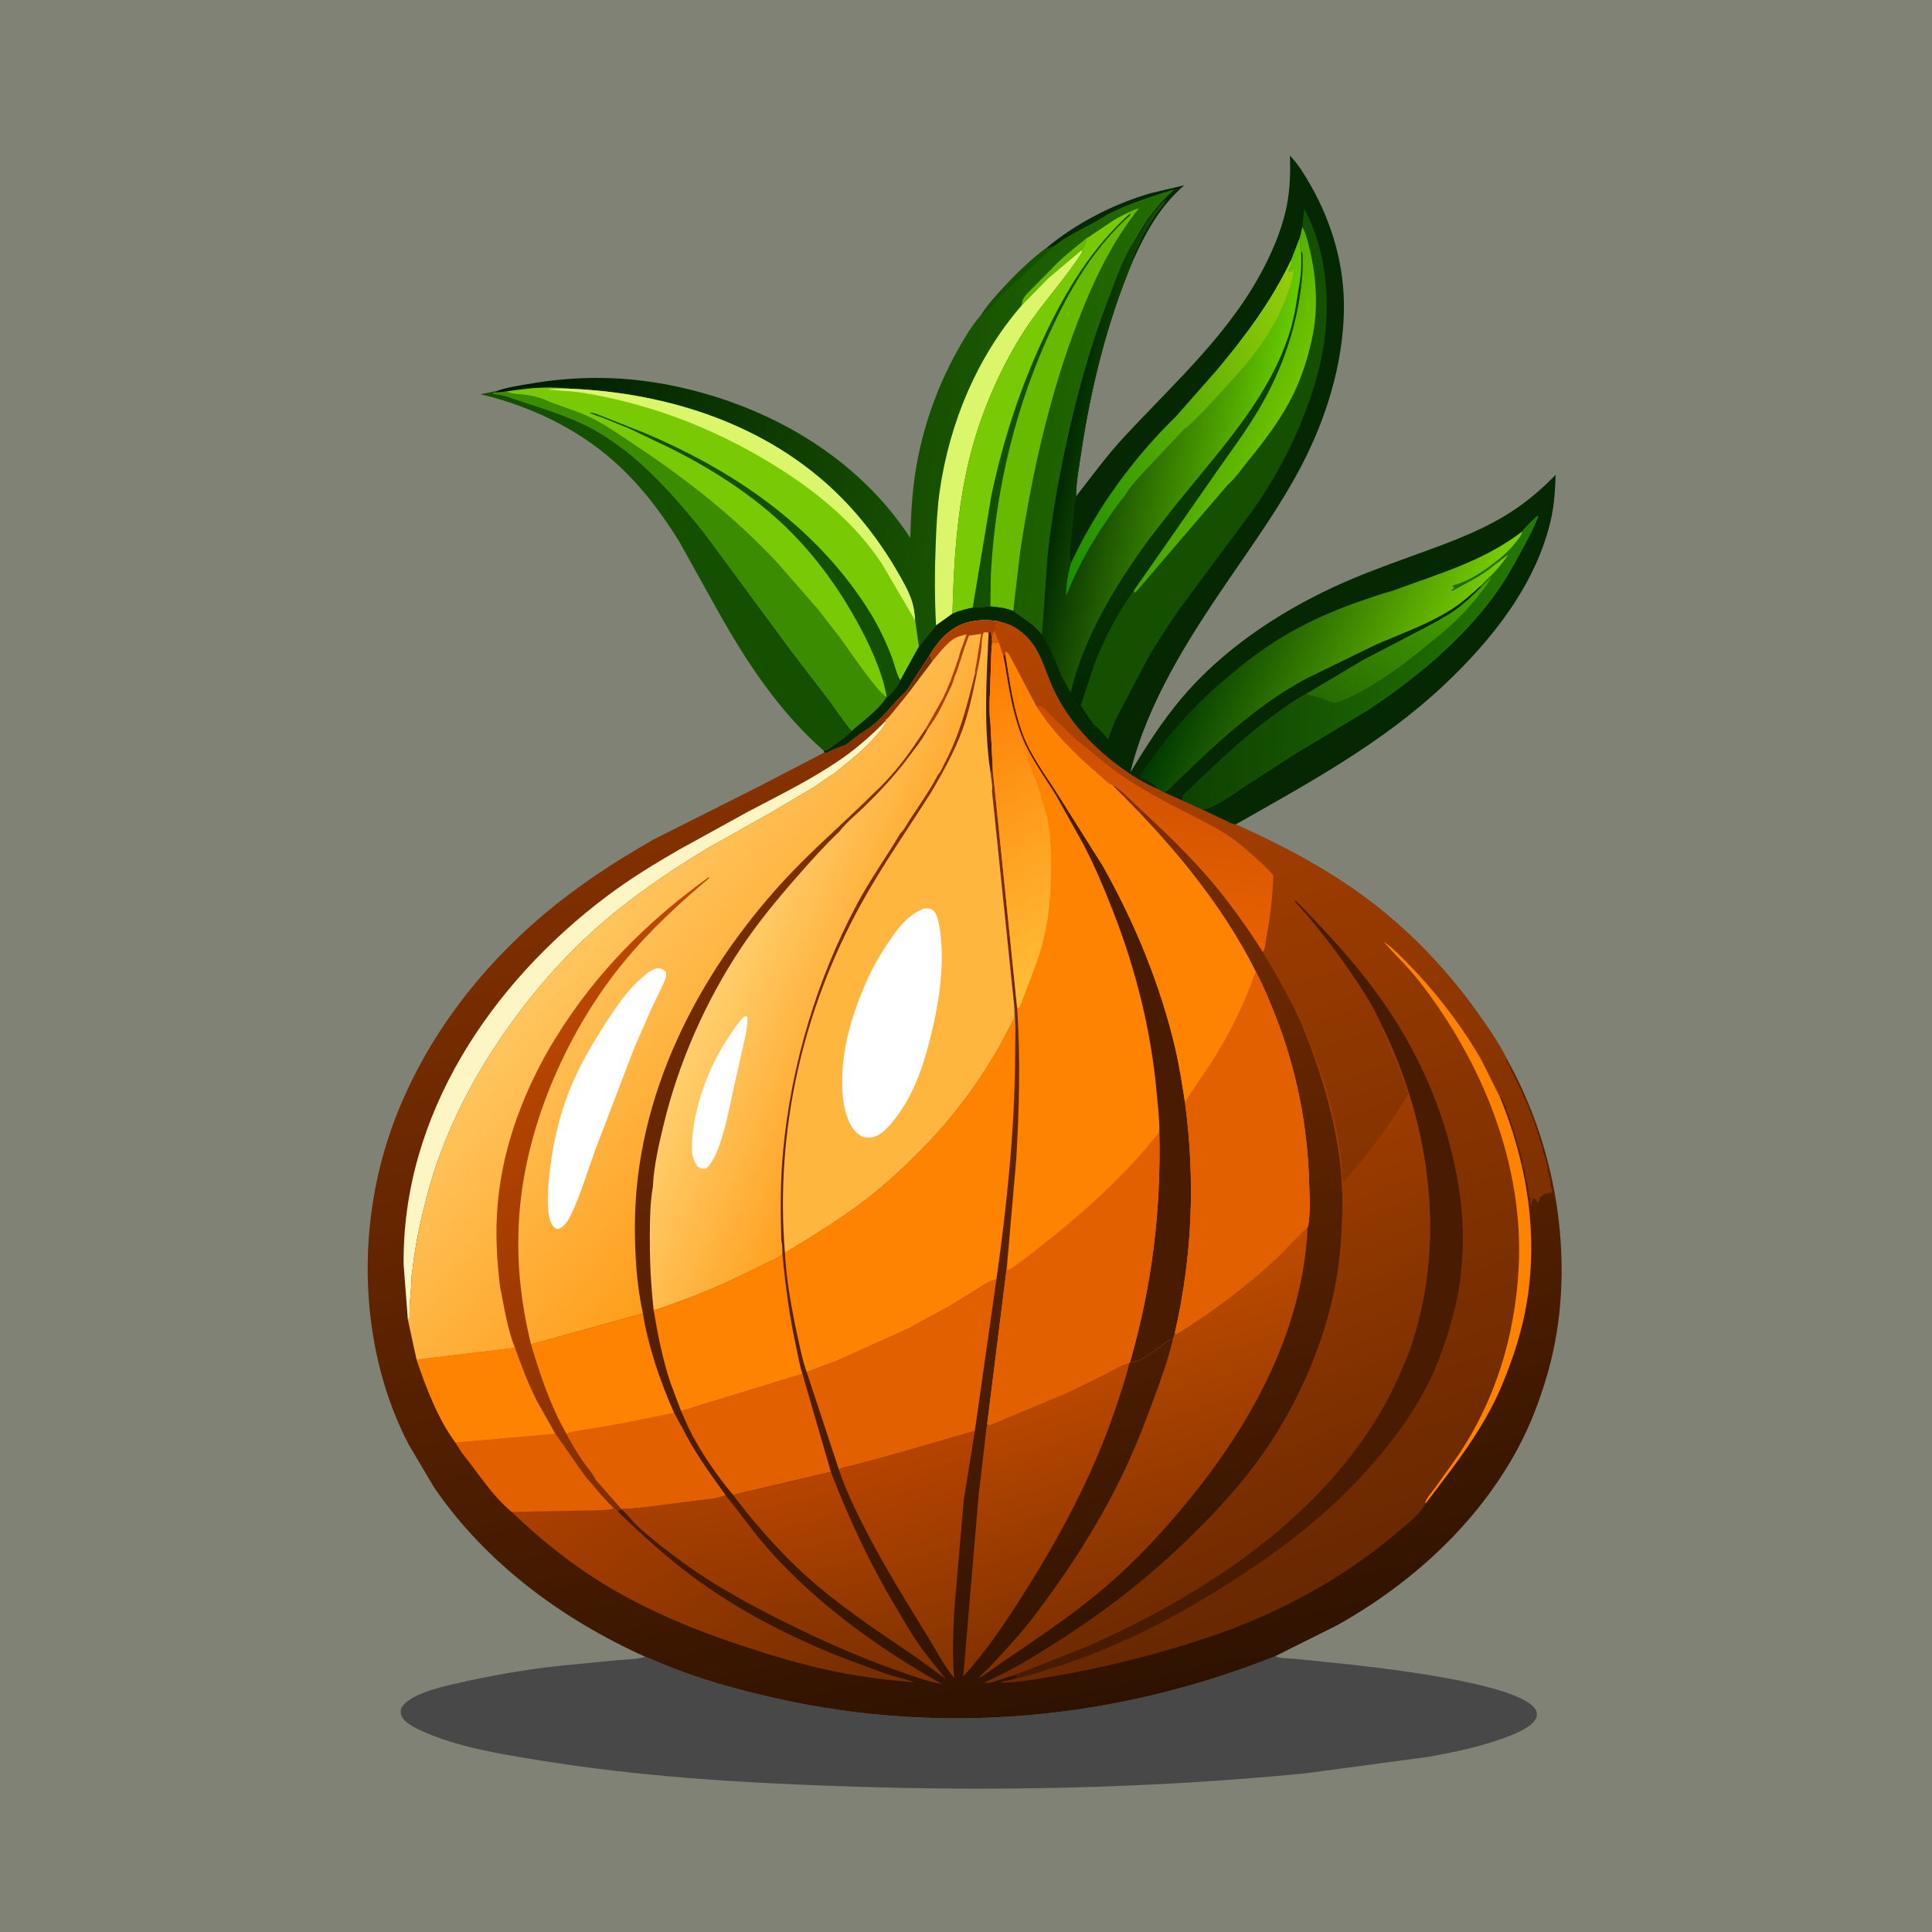 <svg version="1.1" xmlns="http://www.w3.org/2000/svg" style="display: block;" viewBox="0 0 2048 2048" width="1024" height="1024">
<defs>
	<linearGradient id="Gradient1" gradientUnits="userSpaceOnUse" x1="545.805" y1="391.566" x2="1212.02" y2="453.439">
		<stop class="stop0" offset="0" stop-opacity="1" stop-color="rgb(0,25,1)"/>
		<stop class="stop1" offset="1" stop-opacity="1" stop-color="rgb(35,108,0)"/>
	</linearGradient>
	<linearGradient id="Gradient2" gradientUnits="userSpaceOnUse" x1="1274.92" y1="428.372" x2="1356.43" y2="458.492">
		<stop class="stop0" offset="0" stop-opacity="1" stop-color="rgb(70,163,1)"/>
		<stop class="stop1" offset="1" stop-opacity="1" stop-color="rgb(111,195,0)"/>
	</linearGradient>
	<linearGradient id="Gradient3" gradientUnits="userSpaceOnUse" x1="1130.93" y1="461.528" x2="1338.55" y2="502.117">
		<stop class="stop0" offset="0" stop-opacity="1" stop-color="rgb(0,40,1)"/>
		<stop class="stop1" offset="1" stop-opacity="1" stop-color="rgb(103,202,0)"/>
	</linearGradient>
	<linearGradient id="Gradient4" gradientUnits="userSpaceOnUse" x1="1296.28" y1="657.948" x2="1196.79" y2="479.568">
		<stop class="stop0" offset="0" stop-opacity="1" stop-color="rgb(2,38,1)"/>
		<stop class="stop1" offset="1" stop-opacity="1" stop-color="rgb(13,67,0)"/>
	</linearGradient>
	<linearGradient id="Gradient5" gradientUnits="userSpaceOnUse" x1="1101.91" y1="480.514" x2="1396.55" y2="424.399">
		<stop class="stop0" offset="0" stop-opacity="1" stop-color="rgb(27,140,0)"/>
		<stop class="stop1" offset="1" stop-opacity="1" stop-color="rgb(148,205,9)"/>
	</linearGradient>
	<linearGradient id="Gradient6" gradientUnits="userSpaceOnUse" x1="1288.12" y1="641.911" x2="1531.15" y2="749.278">
		<stop class="stop0" offset="0" stop-opacity="1" stop-color="rgb(0,56,1)"/>
		<stop class="stop1" offset="1" stop-opacity="1" stop-color="rgb(122,208,2)"/>
	</linearGradient>
	<linearGradient id="Gradient7" gradientUnits="userSpaceOnUse" x1="1258.85" y1="697.369" x2="1618.74" y2="711.736">
		<stop class="stop0" offset="0" stop-opacity="1" stop-color="rgb(14,65,1)"/>
		<stop class="stop1" offset="1" stop-opacity="1" stop-color="rgb(36,119,1)"/>
	</linearGradient>
	<linearGradient id="Gradient8" gradientUnits="userSpaceOnUse" x1="1408.72" y1="754.726" x2="1542.37" y2="614.315">
		<stop class="stop0" offset="0" stop-opacity="1" stop-color="rgb(39,106,1)"/>
		<stop class="stop1" offset="1" stop-opacity="1" stop-color="rgb(69,162,0)"/>
	</linearGradient>
	<linearGradient id="Gradient9" gradientUnits="userSpaceOnUse" x1="1125.11" y1="1817.82" x2="891.606" y2="744.992">
		<stop class="stop0" offset="0" stop-opacity="1" stop-color="rgb(46,18,0)"/>
		<stop class="stop1" offset="1" stop-opacity="1" stop-color="rgb(138,51,0)"/>
	</linearGradient>
	<linearGradient id="Gradient10" gradientUnits="userSpaceOnUse" x1="909.73" y1="1785.23" x2="859.354" y2="1566.14">
		<stop class="stop0" offset="0" stop-opacity="1" stop-color="rgb(128,50,0)"/>
		<stop class="stop1" offset="1" stop-opacity="1" stop-color="rgb(182,68,0)"/>
	</linearGradient>
	<linearGradient id="Gradient11" gradientUnits="userSpaceOnUse" x1="840.301" y1="1800.94" x2="808.458" y2="1579.38">
		<stop class="stop0" offset="0" stop-opacity="1" stop-color="rgb(124,48,0)"/>
		<stop class="stop1" offset="1" stop-opacity="1" stop-color="rgb(168,63,0)"/>
	</linearGradient>
	<linearGradient id="Gradient12" gradientUnits="userSpaceOnUse" x1="1029.06" y1="1763.58" x2="960.034" y2="1536.97">
		<stop class="stop0" offset="0" stop-opacity="1" stop-color="rgb(133,53,0)"/>
		<stop class="stop1" offset="1" stop-opacity="1" stop-color="rgb(182,67,0)"/>
	</linearGradient>
	<linearGradient id="Gradient13" gradientUnits="userSpaceOnUse" x1="1147.22" y1="1731.85" x2="1069.69" y2="1485.86">
		<stop class="stop0" offset="0" stop-opacity="1" stop-color="rgb(131,50,0)"/>
		<stop class="stop1" offset="1" stop-opacity="1" stop-color="rgb(187,72,0)"/>
	</linearGradient>
	<linearGradient id="Gradient14" gradientUnits="userSpaceOnUse" x1="1267.8" y1="1701.82" x2="1169.28" y2="1368.45">
		<stop class="stop0" offset="0" stop-opacity="1" stop-color="rgb(128,48,0)"/>
		<stop class="stop1" offset="1" stop-opacity="1" stop-color="rgb(189,75,0)"/>
	</linearGradient>
	<linearGradient id="Gradient15" gradientUnits="userSpaceOnUse" x1="860.482" y1="1844.2" x2="635.518" y2="1538.8">
		<stop class="stop0" offset="0" stop-opacity="1" stop-color="rgb(116,46,0)"/>
		<stop class="stop1" offset="1" stop-opacity="1" stop-color="rgb(171,63,0)"/>
	</linearGradient>
	<linearGradient id="Gradient16" gradientUnits="userSpaceOnUse" x1="942.452" y1="1062.41" x2="779.7" y2="992.802">
		<stop class="stop0" offset="0" stop-opacity="1" stop-color="rgb(255,161,33)"/>
		<stop class="stop1" offset="1" stop-opacity="1" stop-color="rgb(255,207,109)"/>
	</linearGradient>
	<linearGradient id="Gradient17" gradientUnits="userSpaceOnUse" x1="867.133" y1="1171.73" x2="632.955" y2="972.781">
		<stop class="stop0" offset="0" stop-opacity="1" stop-color="rgb(255,158,28)"/>
		<stop class="stop1" offset="1" stop-opacity="1" stop-color="rgb(255,198,95)"/>
	</linearGradient>
	<linearGradient id="Gradient18" gradientUnits="userSpaceOnUse" x1="847.99" y1="1428.77" x2="553.469" y2="1100.65">
		<stop class="stop0" offset="0" stop-opacity="1" stop-color="rgb(128,44,1)"/>
		<stop class="stop1" offset="1" stop-opacity="1" stop-color="rgb(185,71,0)"/>
	</linearGradient>
	<linearGradient id="Gradient19" gradientUnits="userSpaceOnUse" x1="981.091" y1="722.484" x2="1154.91" y2="1023.79">
		<stop class="stop0" offset="0" stop-opacity="1" stop-color="rgb(254,120,0)"/>
		<stop class="stop1" offset="1" stop-opacity="1" stop-color="rgb(255,191,57)"/>
	</linearGradient>
	<linearGradient id="Gradient20" gradientUnits="userSpaceOnUse" x1="1415.92" y1="1686.05" x2="1044.98" y2="663.361">
		<stop class="stop0" offset="0" stop-opacity="1" stop-color="rgb(105,40,0)"/>
		<stop class="stop1" offset="1" stop-opacity="1" stop-color="rgb(180,69,0)"/>
	</linearGradient>
	<linearGradient id="Gradient21" gradientUnits="userSpaceOnUse" x1="1234.39" y1="765.258" x2="1208.29" y2="989.938">
		<stop class="stop0" offset="0" stop-opacity="1" stop-color="rgb(201,78,0)"/>
		<stop class="stop1" offset="1" stop-opacity="1" stop-color="rgb(232,97,0)"/>
	</linearGradient>
	<linearGradient id="Gradient22" gradientUnits="userSpaceOnUse" x1="1355.32" y1="1654.5" x2="1197.88" y2="1292.27">
		<stop class="stop0" offset="0" stop-opacity="1" stop-color="rgb(113,43,0)"/>
		<stop class="stop1" offset="1" stop-opacity="1" stop-color="rgb(156,60,0)"/>
	</linearGradient>
</defs>
<path transform="translate(0,0)" fill="rgb(128,130,117)" d="M -0 -0 L 2048 0 L 2048 2048 L -0 2048 L -0 -0 z"/>
<path transform="translate(0,0)" fill="rgb(5,39,1)" d="M 1109.22 262.825 C 1140.38 236.846 1180.39 216.192 1219.36 204.899 L 1255.39 196.37 C 1229.53 218.829 1214.99 245.444 1201.01 276.182 L 1199.82 276.481 C 1199.98 274.735 1200.12 273.535 1201 272 C 1202.38 269.584 1201.72 271.475 1202.39 269.249 C 1203.93 264.168 1208.41 258.816 1209.5 254 L 1209.51 252.5 C 1211.27 250.366 1212.23 247.968 1213.86 245.797 L 1214.5 245 L 1214.51 243.5 C 1216.05 242.268 1215.54 242.949 1216.34 241.346 C 1217.88 238.267 1220.01 234.814 1222 232 L 1223.25 230.25 C 1224.39 228.009 1226.19 225.406 1227.81 223.422 L 1231.25 219.005 C 1232.74 216.557 1235.36 215.001 1235.75 212.25 C 1222.04 223.668 1211.63 241.847 1202.96 257.31 L 1201.56 256.821 C 1213.1 235.446 1225.94 217.213 1244.3 201.141 C 1222.4 207.83 1198.54 215.59 1177.98 225.564 C 1170.85 229.021 1164.49 233.728 1157.5 237.342 C 1143.97 244.334 1131.02 250.963 1118.81 260.243 C 1115.41 261.886 1113.04 263.618 1109.22 262.825 z"/>
<path transform="translate(0,0)" fill="rgb(21,80,1)" d="M 526.735 414.401 L 525.508 416.101 L 522.645 416.804 L 523 417.65 C 528.492 418.027 532.788 418.672 538.032 420.5 C 569.155 431.351 601.827 439.834 630.752 456.102 C 677.098 482.168 714.196 524.47 746.917 565.488 L 838.853 690.186 L 876.615 739.275 C 885.444 750.875 893.496 763.747 902.964 774.739 C 897.453 780.298 891.337 784.494 885 789.04 C 881.035 791.886 878.118 794.775 873.223 795.811 C 825.656 754.299 790.152 700.1 759.711 645.361 L 719.936 573.905 C 700.215 541.998 677.278 512.118 648.933 487.361 C 609.635 453.039 559.902 429.816 509.271 417.882 L 526.735 414.401 z"/>
<path transform="translate(0,0)" fill="rgb(60,140,0)" d="M 525.508 416.101 L 536.465 415.021 L 537.338 415.417 C 542.816 417.806 548.701 417.671 554.552 418.37 C 562.568 419.327 570.436 420.775 577.846 424.024 C 593.967 431.092 611.109 435.26 627.062 443.216 C 643.205 451.266 658.263 462.1 673.278 472.056 C 728.597 508.738 778.811 548.319 824.294 596.964 L 867.487 646.522 L 891.141 677 C 898.937 687.607 931.021 735.487 939.96 738.899 C 931.129 752.622 915.045 763.99 902.964 774.739 C 893.496 763.747 885.444 750.875 876.615 739.275 L 838.853 690.186 L 746.917 565.488 C 714.196 524.47 677.098 482.168 630.752 456.102 C 601.827 439.834 569.155 431.351 538.032 420.5 C 532.788 418.672 528.492 418.027 523 417.65 L 522.645 416.804 L 525.508 416.101 z"/>
<path transform="translate(0,0)" fill="url(#Gradient1)" d="M 1118.81 260.243 C 1131.02 250.963 1143.97 244.334 1157.5 237.342 C 1164.49 233.728 1170.85 229.021 1177.98 225.564 C 1198.54 215.59 1222.4 207.83 1244.3 201.141 C 1225.94 217.213 1213.1 235.446 1201.56 256.821 C 1189.64 275.235 1181.96 299.029 1174.08 319.522 C 1157.04 363.812 1144.47 408.484 1133.86 454.669 C 1123.62 499.202 1115.34 544.357 1110.46 589.82 L 1104.62 672.799 C 1095.62 661.287 1086.75 656.77 1075.32 648.55 L 1074.05 647.618 C 1066.15 644.402 1058.29 643.576 1049.87 642.857 L 1031.09 644.092 C 1023.69 645.642 1016.55 647.375 1009.66 650.56 L 992.246 663.008 L 974.073 685.328 L 954.333 721.214 C 951.61 726.607 945.33 735.999 939.96 738.899 C 931.021 735.487 898.937 687.607 891.141 677 L 867.487 646.522 L 824.294 596.964 C 778.811 548.319 728.597 508.738 673.278 472.056 C 658.263 462.1 643.205 451.266 627.062 443.216 C 611.109 435.26 593.967 431.092 577.846 424.024 C 570.436 420.775 562.568 419.327 554.552 418.37 C 548.701 417.671 542.816 417.806 537.338 415.417 L 536.465 415.021 L 525.508 416.101 L 526.735 414.401 C 537.495 410.559 549.752 408.88 561.011 406.92 C 613.435 397.795 663.878 398.433 716 409.467 C 815.124 430.45 908.961 484.247 964.958 570.313 C 965.569 545.772 966.94 520.859 970.986 496.625 C 978.023 454.472 992.779 411.8 1013.37 374.359 C 1020.47 361.451 1029.23 346.332 1038.91 335.098 L 1040.13 333.71 C 1046.4 323.57 1055.15 314.073 1063.24 305.297 C 1077.36 289.992 1092.45 275.231 1109.22 262.825 C 1113.04 263.618 1115.41 261.886 1118.81 260.243 z"/>
<path transform="translate(0,0)" fill="rgb(21,80,1)" d="M 1109.22 262.825 C 1113.04 263.618 1115.41 261.886 1118.81 260.243 C 1097.44 279.461 1076.16 298.478 1056.46 319.434 C 1053.96 322.099 1049.93 327.916 1047.09 329.51 C 1046.47 329.859 1045.62 329.611 1045.01 329.984 C 1042.4 331.581 1044.09 333.179 1040.13 333.71 C 1046.4 323.57 1055.15 314.073 1063.24 305.297 C 1077.36 289.992 1092.45 275.231 1109.22 262.825 z"/>
<path transform="translate(0,0)" fill="rgb(104,186,1)" d="M 1151.89 252.378 C 1150.57 257.433 1149.84 260.938 1146.54 265.148 L 1111.31 294.812 L 1082.98 323.792 C 1083.24 321.523 1083.61 319.095 1084.56 317.002 C 1086.07 313.688 1089.65 310.478 1092.13 307.785 L 1114.72 285.022 C 1125.89 272.954 1139.21 262.77 1151.89 252.378 z"/>
<path transform="translate(0,0)" fill="rgb(219,246,106)" d="M 1146.54 265.148 L 1147.26 267.059 C 1129.32 295.847 1105.13 320.913 1086.57 349.503 C 1059.41 391.333 1038.17 441.422 1026.74 489.85 C 1014.49 541.766 1010.89 597.333 1009.66 650.56 L 992.246 663.008 C 990.657 633.742 990.759 604.29 991.962 575.013 C 992.727 556.373 993.577 537.769 996.297 519.289 C 1006.8 447.923 1035.56 378.529 1082.98 323.792 L 1111.31 294.812 L 1146.54 265.148 z"/>
<path transform="translate(0,0)" fill="rgb(104,186,1)" d="M 1196.94 224.788 C 1200.23 223.389 1203.63 221.548 1207.18 221.043 C 1178.4 256.652 1158.28 299.415 1142.04 342 C 1112.23 420.185 1093.6 503.125 1081.29 585.788 L 1074.05 647.618 C 1066.15 644.402 1058.29 643.576 1049.87 642.857 L 1050.34 607.849 C 1055.22 517.308 1077.36 427.175 1116.27 345.223 C 1137.41 300.695 1161.16 261.327 1198.1 228.053 L 1197.96 226.075 L 1196.94 224.788 z"/>
<path transform="translate(0,0)" fill="rgb(121,201,5)" d="M 1196.94 224.788 L 1197.96 226.075 L 1198.1 228.053 C 1161.16 261.327 1137.41 300.695 1116.27 345.223 C 1077.36 427.175 1055.22 517.308 1050.34 607.849 L 1049.87 642.857 L 1031.09 644.092 C 1023.69 645.642 1016.55 647.375 1009.66 650.56 C 1010.89 597.333 1014.49 541.766 1026.74 489.85 C 1038.17 441.422 1059.41 391.333 1086.57 349.503 C 1105.13 320.913 1129.32 295.847 1147.26 267.059 L 1146.54 265.148 C 1149.84 260.938 1150.57 257.433 1151.89 252.378 C 1153.1 252.214 1156.88 249.285 1158.08 248.51 L 1180.79 233.337 C 1185.9 230.165 1191.61 227.648 1196.94 224.788 z"/>
<path transform="translate(0,0)" fill="rgb(21,80,1)" d="M 1197.96 226.075 L 1198.1 228.053 C 1161.16 261.327 1137.41 300.695 1116.27 345.223 C 1077.36 427.175 1055.22 517.308 1050.34 607.849 L 1049.87 642.857 L 1031.09 644.092 L 1050.93 525 C 1062.98 468.053 1080.84 412.789 1105.39 359.971 C 1128.9 309.406 1156.37 263.826 1197.96 226.075 z"/>
<path transform="translate(0,0)" fill="rgb(121,201,5)" d="M 536.465 415.021 C 556.497 411.828 580.002 409.188 600.228 411.843 C 711.099 415.865 821.951 452.339 899.07 535.076 C 919.38 556.865 937.369 581.624 952.167 607.497 C 957.521 616.857 963.506 627.272 966.758 637.596 C 968.865 644.283 969.509 650.736 970.088 657.68 L 974.073 685.328 L 954.333 721.214 C 951.61 726.607 945.33 735.999 939.96 738.899 C 931.021 735.487 898.937 687.607 891.141 677 L 867.487 646.522 L 824.294 596.964 C 778.811 548.319 728.597 508.738 673.278 472.056 C 658.263 462.1 643.205 451.266 627.062 443.216 C 611.109 435.26 593.967 431.092 577.846 424.024 C 570.436 420.775 562.568 419.327 554.552 418.37 C 548.701 417.671 542.816 417.806 537.338 415.417 L 536.465 415.021 z"/>
<path transform="translate(0,0)" fill="rgb(21,80,1)" d="M 939.96 738.899 L 939.414 735.734 C 933.842 708.629 920.897 681.253 907.54 657.221 C 887.753 621.618 863.299 588.097 834.027 559.666 C 798.441 525.102 756.49 498.326 712.39 475.985 L 667.51 454.5 L 638.875 442.812 C 634.54 441.128 628.877 439.866 625.076 437.289 C 626.171 437.286 626.427 437.24 627.651 437.5 C 632.807 438.593 638.624 441.431 643.622 443.261 L 682.983 458.836 C 776.8 498.457 862.297 556.522 918.502 643.247 C 929.334 659.96 938.201 677.804 945.31 696.391 C 948.264 704.115 950.027 713.335 953.923 720.492 L 954.333 721.214 C 951.61 726.607 945.33 735.999 939.96 738.899 z"/>
<path transform="translate(0,0)" fill="rgb(219,246,106)" d="M 600.228 411.843 C 711.099 415.865 821.951 452.339 899.07 535.076 C 919.38 556.865 937.369 581.624 952.167 607.497 C 957.521 616.857 963.506 627.272 966.758 637.596 C 968.865 644.283 969.509 650.736 970.088 657.68 L 934.656 597.351 C 907.645 556.286 868.931 523.936 827.92 497.759 C 774.453 463.632 717.053 438.607 655.279 423.889 C 639.743 420.188 623.874 416.946 608 415.133 C 598.902 414.093 589.447 414.425 580.5 412.566 L 600.228 411.843 z"/>
<path transform="translate(0,0)" fill="rgb(73,72,72)" d="M 684.272 1756.33 L 699.887 1762.76 C 739.222 1779.54 781.681 1791.12 823.338 1800.46 C 1000.22 1840.12 1184.01 1822.73 1351.96 1755.54 L 1353.08 1756.11 C 1358.34 1758.22 1366.49 1757.82 1372.25 1758.37 L 1413.3 1762.58 C 1447.78 1766.09 1613.42 1783.13 1628.14 1813 C 1629.3 1815.35 1629.49 1818.12 1628.6 1820.62 C 1625.21 1830.26 1606.87 1837.6 1598 1840.99 C 1571.43 1851.15 1542.91 1857.09 1515 1862.25 L 1383.45 1879.85 C 1219.26 1895.95 1054.15 1899.14 889.333 1893.4 C 782.751 1889.69 676.422 1883.16 571.064 1865.89 C 530.009 1859.17 485.547 1852.24 447.387 1835.01 C 440.24 1831.78 428.27 1826.05 425.374 1818.37 C 424.621 1816.37 424.503 1812 425.63 1810.13 C 434.057 1796.18 465.393 1788.8 480.707 1785.24 C 519.02 1776.32 557.788 1769.47 596.93 1765.43 L 653.764 1759.93 C 663.592 1759.01 674.781 1759.01 684.272 1756.33 z"/>
<path transform="translate(0,0)" fill="rgb(5,39,1)" d="M 1140.67 526.208 C 1157.4 504.813 1173.22 482.959 1191.74 463.003 C 1245.26 405.334 1305.19 352.197 1341.2 280.876 C 1351 261.458 1359.72 239.886 1363.97 218.5 C 1367.49 200.752 1368.03 182.854 1367.35 164.827 C 1376.42 174.342 1383.48 186.098 1389.93 197.493 C 1412.77 237.892 1425.54 283.182 1424.6 329.782 C 1423.46 386.676 1405.51 444.438 1379.14 494.585 C 1356.92 536.868 1329.15 575.395 1302.27 614.734 C 1259.59 677.213 1216.47 744.589 1198.2 818.775 C 1214.71 791.664 1231.77 764.791 1252.24 740.455 C 1294.96 689.664 1353.37 650.422 1413.12 622.56 C 1439.75 610.142 1467.84 599.885 1495.44 589.865 C 1528.73 577.782 1562.91 565.906 1593.52 547.797 C 1614.03 535.67 1632.55 520.488 1649.03 503.335 C 1648.58 518.382 1647.67 534.018 1644.46 548.782 C 1629.22 618.875 1581.38 678.525 1530.23 726.636 C 1465.24 787.755 1386.82 830.312 1309.74 873.989 C 1305.92 874.015 1301.43 871.086 1297.95 869.426 L 1273.08 857.732 L 1253.09 848.593 L 1233.64 839.828 L 1227.79 836.683 C 1212.98 830.748 1198.74 821.634 1186 812.146 C 1157.52 790.928 1133.96 765.706 1118.05 733.633 C 1110.55 718.504 1106.04 700.898 1097.41 686.586 C 1091.99 677.617 1081.75 667.721 1072.28 663.315 C 1067.57 660.79 1062.18 659.664 1057.05 658.316 C 1039.57 656.012 1022.01 657.811 1007.56 668.723 C 998.442 675.613 991.866 684.108 986.028 693.861 L 962.623 730.029 C 958.816 734.483 954.415 738.307 950.5 742.648 C 942.262 751.781 934.642 761.235 924.982 769.034 C 920.447 772.696 915.192 775.471 910.456 778.874 L 896.897 789.484 C 890.404 792.204 882.75 794.104 877 798.051 L 873.789 797.729 L 873.223 795.811 C 878.118 794.775 881.035 791.886 885 789.04 C 891.337 784.494 897.453 780.298 902.964 774.739 C 915.045 763.99 931.129 752.622 939.96 738.899 C 945.33 735.999 951.61 726.607 954.333 721.214 L 974.073 685.328 L 992.246 663.008 L 1009.66 650.56 C 1016.55 647.375 1023.69 645.642 1031.09 644.092 L 1049.87 642.857 C 1058.29 643.576 1066.15 644.402 1074.05 647.618 L 1075.32 648.55 C 1086.75 656.77 1095.62 661.287 1104.62 672.799 L 1110.46 589.82 C 1115.34 544.357 1123.62 499.202 1133.86 454.669 C 1144.47 408.484 1157.04 363.812 1174.08 319.522 C 1181.96 299.029 1189.64 275.235 1201.56 256.821 L 1202.96 257.31 C 1211.63 241.847 1222.04 223.668 1235.75 212.25 C 1235.36 215.001 1232.74 216.557 1231.25 219.005 L 1227.81 223.422 C 1226.19 225.406 1224.39 228.009 1223.25 230.25 L 1222 232 C 1220.01 234.814 1217.88 238.267 1216.34 241.346 C 1215.54 242.949 1216.05 242.268 1214.51 243.5 L 1214.5 245 L 1213.86 245.797 C 1212.23 247.968 1211.27 250.366 1209.51 252.5 L 1209.5 254 C 1208.41 258.816 1203.93 264.168 1202.39 269.249 C 1201.72 271.475 1202.38 269.584 1201 272 C 1200.12 273.535 1199.98 274.735 1199.82 276.481 L 1201.01 276.182 C 1173.66 341.015 1156.32 411.006 1145.98 480.5 C 1143.74 495.557 1140.79 510.953 1140.67 526.208 z"/>
<path transform="translate(0,0)" fill="rgb(21,80,1)" d="M 1380.45 240.769 L 1382.56 221.345 C 1412.07 276.248 1411.95 346.957 1394.19 405.629 C 1379.31 454.789 1357.75 498.343 1328.33 540.464 L 1250.5 645.351 C 1238.34 663.007 1226.3 681.017 1215.77 699.702 L 1182.51 763 L 1181.4 765.967 C 1180.62 768.069 1179.67 769.847 1179.01 772.005 L 1174.43 783.669 L 1173.9 782.996 C 1169.59 777.581 1164.59 771.982 1159.13 767.724 L 1159.04 767.81 L 1145.64 747.856 L 1159.37 706 C 1169.74 678.226 1184.87 649.843 1202 625.691 L 1290.28 498.985 C 1305 477.946 1320.65 457.01 1333.75 434.926 C 1355.8 397.746 1370.71 358.663 1377.52 315.97 C 1379.59 302.926 1381.09 289.26 1380.84 276.045 C 1380.77 272.576 1381.29 268.843 1379.17 265.914 C 1377.66 263.43 1378.29 254.174 1378.21 250.984 L 1380.45 240.769 z"/>
<path transform="translate(0,0)" fill="url(#Gradient2)" d="M 1380.45 240.769 C 1384.35 247.023 1386.23 255.812 1387.99 262.977 C 1395.95 295.464 1397.69 329.175 1390.12 361.953 C 1385.72 381.024 1379.86 399.484 1371.35 417.147 C 1359 442.753 1341.41 466.048 1323.5 487.989 C 1316.9 496.075 1309.99 506.14 1302.31 513.124 L 1301.93 513.29 L 1203.91 627.791 L 1202.33 627.911 L 1202 625.691 L 1290.28 498.985 C 1305 477.946 1320.65 457.01 1333.75 434.926 C 1355.8 397.746 1370.71 358.663 1377.52 315.97 C 1379.59 302.926 1381.09 289.26 1380.84 276.045 C 1380.77 272.576 1381.29 268.843 1379.17 265.914 C 1377.66 263.43 1378.29 254.174 1378.21 250.984 L 1380.45 240.769 z"/>
<path transform="translate(0,0)" fill="url(#Gradient3)" d="M 1201.56 256.821 L 1202.96 257.31 C 1211.63 241.847 1222.04 223.668 1235.75 212.25 C 1235.36 215.001 1232.74 216.557 1231.25 219.005 L 1227.81 223.422 C 1226.19 225.406 1224.39 228.009 1223.25 230.25 L 1222 232 C 1220.01 234.814 1217.88 238.267 1216.34 241.346 C 1215.54 242.949 1216.05 242.268 1214.51 243.5 L 1214.5 245 L 1213.86 245.797 C 1212.23 247.968 1211.27 250.366 1209.51 252.5 L 1209.5 254 C 1208.41 258.816 1203.93 264.168 1202.39 269.249 C 1201.72 271.475 1202.38 269.584 1201 272 C 1200.12 273.535 1199.98 274.735 1199.82 276.481 L 1201.01 276.182 C 1173.66 341.015 1156.32 411.006 1145.98 480.5 C 1143.74 495.557 1140.79 510.953 1140.67 526.208 C 1138.62 534.402 1138.36 542.66 1137.48 551.015 L 1134.74 580.371 C 1134.51 584.999 1133.45 590.933 1135.3 595.216 L 1135.66 596.164 C 1162.72 538.539 1201.23 485.69 1246.84 441.249 L 1288.5 394.024 C 1319.23 357.74 1347.94 319.033 1368.5 276.02 L 1378.21 250.984 C 1378.29 254.174 1377.66 263.43 1379.17 265.914 C 1381.29 268.843 1380.77 272.576 1380.84 276.045 C 1381.09 289.26 1379.59 302.926 1377.52 315.97 C 1370.71 358.663 1355.8 397.746 1333.75 434.926 C 1320.65 457.01 1305 477.946 1290.28 498.985 L 1202 625.691 C 1184.87 649.843 1169.74 678.226 1159.37 706 L 1145.64 747.856 L 1159.04 767.81 C 1157.99 770.097 1160.5 770.268 1160.5 773 C 1158.23 770.826 1154.94 768.338 1153.51 765.544 C 1152.69 763.954 1153.37 764.813 1151.74 763.344 C 1149.24 761.087 1148.15 757.649 1146 755 C 1143.81 752.3 1143.61 750.289 1142 747.5 C 1140.98 745.721 1138.83 745.348 1137.76 743 C 1136.76 740.819 1135.57 738.919 1134.21 736.945 L 1131.75 733.25 C 1129.48 728.771 1124.16 720.863 1124.61 715.938 C 1123.72 711.76 1121.46 707.817 1119.77 703.898 C 1117.22 697.967 1114.97 691.731 1112.01 686 C 1109.94 681.981 1107.26 678.287 1105.3 674.219 L 1104.62 672.799 L 1110.46 589.82 C 1115.34 544.357 1123.62 499.202 1133.86 454.669 C 1144.47 408.484 1157.04 363.812 1174.08 319.522 C 1181.96 299.029 1189.64 275.235 1201.56 256.821 z"/>
<path transform="translate(0,0)" fill="url(#Gradient4)" d="M 1379.17 265.914 C 1381.29 268.843 1380.77 272.576 1380.84 276.045 C 1381.09 289.26 1379.59 302.926 1377.52 315.97 C 1370.71 358.663 1355.8 397.746 1333.75 434.926 C 1320.65 457.01 1305 477.946 1290.28 498.985 L 1202 625.691 C 1184.87 649.843 1169.74 678.226 1159.37 706 L 1145.64 747.856 L 1159.04 767.81 C 1157.99 770.097 1160.5 770.268 1160.5 773 C 1158.23 770.826 1154.94 768.338 1153.51 765.544 C 1152.69 763.954 1153.37 764.813 1151.74 763.344 C 1149.24 761.087 1148.15 757.649 1146 755 C 1143.81 752.3 1143.61 750.289 1142 747.5 C 1140.98 745.721 1138.83 745.348 1137.76 743 C 1136.76 740.819 1135.57 738.919 1134.21 736.945 L 1131.75 733.25 C 1129.48 728.771 1124.16 720.863 1124.61 715.938 C 1128.61 721.648 1131.38 728.238 1134.88 734.279 C 1148.87 674.847 1183.97 617.708 1219.99 568.898 L 1249.68 530.985 L 1249.9 530.911 C 1294.88 474.839 1346.9 419.816 1367.96 349.411 C 1373.11 332.172 1375.12 314.654 1378 297 C 1379.63 286.96 1379.61 276.067 1379.17 265.914 z"/>
<path transform="translate(0,0)" fill="url(#Gradient5)" d="M 1368.5 276.02 C 1369.06 280.335 1367.1 283.398 1365.23 287.112 L 1365.63 288.412 C 1367.95 287.793 1367.43 287.467 1369.75 288.75 L 1370.25 285.005 L 1370.99 285.005 C 1371.6 291.248 1368.76 299.64 1366.81 305.643 C 1357.11 335.543 1341.37 361.071 1321.52 385.281 C 1315.36 392.781 1261.45 453.056 1255.88 454.127 L 1210.87 501.999 C 1204.55 509.183 1196.8 517.463 1192.17 525.827 C 1184.82 534.214 1178.53 543.849 1172.25 553.055 C 1155.49 577.615 1140.91 604.138 1130.1 631.861 C 1130.34 618.951 1131.83 608.56 1135.66 596.164 C 1162.72 538.539 1201.23 485.69 1246.84 441.249 L 1288.5 394.024 C 1319.23 357.74 1347.94 319.033 1368.5 276.02 z"/>
<path transform="translate(0,0)" fill="url(#Gradient6)" d="M 1613.48 563.462 L 1614.78 561.943 C 1616.58 559.859 1628.48 547.154 1630.5 546.974 C 1625.7 560.158 1618.96 572.017 1612.35 584.334 C 1603.36 601.081 1593.83 617.67 1582.5 632.96 C 1547.48 680.228 1498.32 720.773 1449.39 752.969 L 1373.65 798.505 L 1322.72 831.329 C 1310.45 839.437 1297.6 849.045 1284.29 855.222 C 1280.26 857.09 1277.55 857.695 1273.08 857.732 L 1253.09 848.593 L 1233.64 839.828 L 1227.79 836.683 C 1225.81 831.882 1212.55 826.372 1207.54 823.261 L 1230.47 791.062 C 1247.08 769.683 1266.05 749.111 1286.12 730.9 C 1304.01 715.185 1322.46 699.64 1342.14 686.191 C 1373.76 664.583 1410.15 647.76 1446.4 635.679 C 1456.08 632.452 1465.87 628.815 1475.77 626.393 C 1523.77 608.501 1572.11 595.246 1613.48 563.462 z"/>
<path transform="translate(0,0)" fill="rgb(5,39,1)" d="M 1278.48 799.02 C 1311.25 768.743 1344.94 740.747 1384.39 719.5 L 1457.74 683.689 C 1484.3 672.02 1512.82 662.184 1537.45 646.687 C 1549.45 639.141 1559.46 630.314 1569.81 620.701 L 1570.26 622.341 C 1561.53 631.049 1552.46 639.744 1542.38 646.89 C 1531.59 654.534 1519.63 660.645 1508 666.881 L 1444.97 699.74 L 1384.83 735.55 C 1373.81 741.104 1363.17 749.035 1353.15 756.226 C 1317.42 781.879 1285.65 813.022 1253.89 843.334 C 1253.63 844.89 1253.48 845.968 1253.62 847.558 L 1253.09 848.593 L 1233.64 839.828 C 1238.93 838.474 1243.6 832.194 1247.54 828.398 L 1278.48 799.02 z"/>
<path transform="translate(0,0)" fill="url(#Gradient7)" d="M 1613.48 563.462 L 1614.78 561.943 C 1616.58 559.859 1628.48 547.154 1630.5 546.974 C 1625.7 560.158 1618.96 572.017 1612.35 584.334 C 1603.36 601.081 1593.83 617.67 1582.5 632.96 C 1547.48 680.228 1498.32 720.773 1449.39 752.969 L 1373.65 798.505 L 1322.72 831.329 C 1310.45 839.437 1297.6 849.045 1284.29 855.222 C 1280.26 857.09 1277.55 857.695 1273.08 857.732 L 1253.09 848.593 L 1253.62 847.558 C 1253.48 845.968 1253.63 844.89 1253.89 843.334 C 1285.65 813.022 1317.42 781.879 1353.15 756.226 C 1363.17 749.035 1373.81 741.104 1384.83 735.55 L 1444.97 699.74 L 1508 666.881 C 1519.63 660.645 1531.59 654.534 1542.38 646.89 C 1552.46 639.744 1561.53 631.049 1570.26 622.341 L 1569.81 620.701 L 1577.69 612.803 C 1585.9 605.663 1592.33 596.607 1599.02 588.075 C 1586.71 596.261 1575.74 607.022 1562.52 613.747 L 1539.5 626.49 L 1538.51 625.5 C 1540.34 624.397 1540.79 624.614 1541.51 622.5 L 1539.17 621.539 L 1541.84 620.03 C 1556.76 616.037 1571.66 606.1 1583.8 596.7 C 1593.41 589.264 1600.75 582.868 1608.1 573.173 C 1610.4 570.14 1612.99 567.35 1613.48 563.462 z"/>
<path transform="translate(0,0)" fill="url(#Gradient8)" d="M 1570.26 622.341 L 1579.5 613.08 L 1580.52 613.149 C 1571.26 627.396 1558.21 643.058 1546.13 655.136 C 1535.74 665.528 1524.25 674.486 1512.95 683.834 C 1491.42 701.64 1469.22 718.432 1444.66 731.891 C 1435.15 737.099 1424.53 742.758 1413.92 745.278 C 1406 742.291 1397.9 738.932 1389.59 737.259 C 1387.88 736.915 1386.42 736.252 1384.83 735.55 L 1444.97 699.74 L 1508 666.881 C 1519.63 660.645 1531.59 654.534 1542.38 646.89 C 1552.46 639.744 1561.53 631.049 1570.26 622.341 z"/>
<path transform="translate(0,0)" fill="url(#Gradient9)" d="M 986.028 693.861 C 991.866 684.108 998.442 675.613 1007.56 668.723 C 1022.01 657.811 1039.57 656.012 1057.05 658.316 C 1062.18 659.664 1067.57 660.79 1072.28 663.315 C 1081.75 667.721 1091.99 677.617 1097.41 686.586 C 1106.04 700.898 1110.55 718.504 1118.05 733.633 C 1133.96 765.706 1157.52 790.928 1186 812.146 C 1198.74 821.634 1212.98 830.748 1227.79 836.683 L 1233.64 839.828 L 1253.09 848.593 L 1273.08 857.732 L 1297.95 869.426 C 1301.43 871.086 1305.92 874.015 1309.74 873.989 C 1356.69 894.77 1403.46 919.375 1444.98 949.7 C 1489.72 982.376 1531.37 1024.98 1563.63 1069.95 C 1575.82 1086.95 1587.99 1104.1 1597.42 1122.85 C 1652.08 1219.84 1671.37 1346 1641.1 1453.86 C 1633.16 1482.16 1622.55 1510.26 1608.57 1536.15 C 1565.72 1615.49 1495.74 1679.06 1417.57 1722.74 L 1351.96 1755.54 C 1184.01 1822.73 1000.22 1840.12 823.338 1800.46 C 781.681 1791.12 739.222 1779.54 699.887 1762.76 L 684.272 1756.33 C 596.087 1716.71 515.104 1657.1 460.156 1576.71 L 433.053 1530.93 C 382.777 1434.22 377.71 1312.82 410.493 1209.84 C 440.393 1115.92 500.989 1033.13 575.896 969.829 C 612.19 939.159 652.04 913.024 693.339 889.617 L 803.888 833.978 L 873.789 797.729 L 877 798.051 C 882.75 794.104 890.404 792.204 896.897 789.484 L 910.456 778.874 C 915.192 775.471 920.447 772.696 924.982 769.034 C 934.642 761.235 942.262 751.781 950.5 742.648 C 954.415 738.307 958.816 734.483 962.623 730.029 L 986.028 693.861 z"/>
<path transform="translate(0,0)" fill="rgb(226,96,0)" d="M 722.006 1495.81 L 850.607 1456.38 L 880.744 1560.27 L 777.053 1584.67 C 759.287 1563.33 743.262 1539.9 730.657 1515.16 L 722.006 1495.81 z"/>
<path transform="translate(0,0)" fill="url(#Gradient10)" d="M 880.744 1560.27 C 900.372 1611.58 923.743 1660.95 952.209 1707.98 C 959.343 1719.76 966.085 1731.77 973.972 1743.09 C 982.76 1755.7 992.758 1767.46 1002.26 1779.52 L 971.594 1757.12 C 936.353 1733.02 900.792 1709.81 868.006 1682.3 C 834.453 1654.14 803.308 1619.62 777.053 1584.67 L 880.744 1560.27 z"/>
<path transform="translate(0,0)" fill="rgb(254,245,196)" d="M 939.003 764.039 C 939.39 768.578 931.443 776.527 928.341 780.201 C 915.465 795.458 899.822 807.076 884.554 819.693 C 876.722 824.241 869.624 829.98 861.999 834.867 L 818.116 860.828 L 749.722 899.348 C 707.222 924.916 665.237 953.712 628.414 987.043 C 589.261 1022.48 555.889 1062.74 526.637 1106.63 C 494.613 1154.68 468.267 1209.08 453.378 1265.02 C 446.412 1291.2 440.352 1317.75 437.383 1344.71 C 436.939 1348.74 435.462 1354.98 436.201 1358.75 L 434.131 1385.41 C 434.045 1387.73 434.661 1395.76 433.772 1397.5 C 433.553 1397.93 433.095 1398.19 432.731 1398.5 L 432.338 1398.74 L 427.876 1340.88 C 425.926 1182.46 520.423 1042.34 643.409 949.938 C 667.902 931.535 694.076 915.474 720.626 900.248 L 793.784 859.949 C 827.221 842.394 862.308 825.189 893.256 803.495 C 909.592 792.044 925.065 778.281 939.003 764.039 z"/>
<path transform="translate(0,0)" fill="url(#Gradient11)" d="M 768.852 1584.78 C 784.52 1603.5 798.132 1623.72 814.374 1642.05 C 866.106 1700.44 930.658 1746.67 998.202 1785.03 C 981.596 1782.11 966.746 1776.38 950.879 1770.8 C 909.73 1756.33 870.123 1738.61 831.11 1719.14 C 794.442 1700.85 757.34 1680.65 724.173 1656.49 C 707.758 1644.53 691.592 1632.01 676.518 1618.39 C 670.244 1612.73 664.663 1604.32 658.06 1599.57 L 658.198 1598.96 C 667.214 1599.35 676.63 1598.03 685.62 1597.12 L 737.889 1590.5 C 747.208 1589.14 760.399 1588.5 768.852 1584.78 z"/>
<path transform="translate(0,0)" fill="rgb(254,131,1)" d="M 829.409 1329.31 C 832.465 1362.55 836.871 1395.89 844.061 1428.5 C 846.1 1437.75 847.581 1447.41 850.607 1456.38 L 722.006 1495.81 L 710.611 1465.5 C 702.39 1440.6 697.2 1414.57 692.905 1388.74 C 701.536 1386.73 710.08 1383.11 718.447 1380.19 C 750.338 1369.04 780.602 1354.81 810.763 1339.71 C 815.141 1337.51 827.016 1333.13 829.409 1329.31 z"/>
<path transform="translate(0,0)" fill="url(#Gradient12)" d="M 889.148 1557.58 C 894.418 1554.75 903.405 1553.63 909.353 1552.04 L 951.559 1540.42 L 1033.37 1516.81 L 1021.56 1590.3 L 1011.43 1708.58 C 1010.4 1732.22 1009.23 1755.21 1011.51 1778.83 C 1000.41 1765.63 991.533 1747.88 982.386 1733.09 C 960.006 1696.9 937.73 1660.83 918.194 1623 C 907.413 1602.12 896.625 1579.91 889.148 1557.58 z"/>
<path transform="translate(0,0)" fill="rgb(226,96,0)" d="M 1056.24 1356.15 L 1033.37 1516.81 L 951.559 1540.42 L 909.353 1552.04 C 903.405 1553.63 894.418 1554.75 889.148 1557.58 L 855.158 1454.53 L 888.888 1441.71 L 961.946 1408.76 L 1004.74 1385.59 L 1034.21 1367.56 C 1041.18 1363.21 1048.15 1358.08 1056.24 1356.15 z"/>
<path transform="translate(0,0)" fill="rgb(254,131,1)" d="M 562.875 1425.09 L 681.495 1392.35 C 687.207 1428.05 699.944 1464.55 714.463 1497.56 C 717.029 1502.53 719.393 1507.81 722.589 1512.41 C 734.854 1537.95 752.32 1561.84 768.852 1584.78 C 760.399 1588.5 747.208 1589.14 737.889 1590.5 L 685.62 1597.12 C 676.63 1598.03 667.214 1599.35 658.198 1598.96 L 631.407 1568.52 C 629.251 1562.6 622.422 1555.54 618.708 1550.06 C 612.099 1540.29 605.774 1530.24 600.323 1519.78 C 583.601 1490.72 572.306 1457.16 562.875 1425.09 z"/>
<path transform="translate(0,0)" fill="rgb(226,96,0)" d="M 714.463 1497.56 C 717.029 1502.53 719.393 1507.81 722.589 1512.41 C 734.854 1537.95 752.32 1561.84 768.852 1584.78 C 760.399 1588.5 747.208 1589.14 737.889 1590.5 L 685.62 1597.12 C 676.63 1598.03 667.214 1599.35 658.198 1598.96 L 631.407 1568.52 C 629.251 1562.6 622.422 1555.54 618.708 1550.06 C 612.099 1540.29 605.774 1530.24 600.323 1519.78 C 606.733 1516.99 615.146 1516.29 622 1515.12 L 661.508 1508.33 L 714.463 1497.56 z"/>
<path transform="translate(0,0)" fill="url(#Gradient13)" d="M 1046.49 1509.22 L 1047.09 1509.7 L 1048.5 1510.93 L 1132.14 1475.95 L 1173.63 1455.61 C 1181.15 1451.82 1188.96 1446.35 1197.19 1444.61 C 1192.94 1462.48 1186.95 1480.15 1180.96 1497.51 C 1157.36 1565.91 1123 1629.82 1084.28 1690.77 C 1065.41 1720.47 1044.96 1751.16 1021.06 1777.05 L 1037.51 1583.79 L 1044.04 1528.44 C 1044.9 1522.11 1045.11 1515.45 1046.49 1509.22 z"/>
<path transform="translate(0,0)" fill="url(#Gradient14)" d="M 1245.31 1413.2 C 1246.11 1413.97 1245.57 1413.53 1247.04 1414.34 C 1284.86 1390.9 1320.86 1363.97 1353.4 1333.6 L 1386.1 1300.51 C 1381.74 1405.37 1330.49 1502.04 1266.37 1582.49 C 1241.63 1613.53 1215.33 1642.68 1186.1 1669.58 C 1140.26 1711.75 1088.26 1743.67 1037.57 1779.24 C 1040.65 1774.21 1045.79 1770.84 1049.73 1766.5 C 1064.7 1750 1080.32 1733.87 1093.89 1716.18 C 1129.97 1669.13 1162.59 1619.05 1188.65 1565.7 C 1201.49 1539.44 1212.39 1511.93 1222.45 1484.48 C 1230.25 1463.18 1238.37 1441.14 1243.55 1419.07 L 1245.31 1413.2 z"/>
<path transform="translate(0,0)" fill="url(#Gradient15)" d="M 545.909 1428.81 C 552.711 1447.96 560.016 1466.95 569.15 1485.13 L 588.757 1519.92 L 615.612 1558.29 C 618.772 1562.51 622.309 1568.24 626.204 1571.59 C 633.953 1581.03 641.786 1590.59 650.807 1598.85 L 655.073 1602.34 C 679.728 1626.43 705.187 1649.58 732.84 1670.23 C 782.633 1707.42 838.537 1735.88 896.287 1758.46 L 940.256 1774.69 C 949.647 1777.72 959.832 1779.59 968.864 1783.33 C 941.75 1781.02 915.041 1777.94 888.323 1772.56 C 852.094 1765.26 816.929 1754.75 781.931 1743.02 C 731.038 1725.95 680.567 1704.65 635 1676.02 C 601.819 1655.17 570.574 1629.97 542.494 1602.66 C 521.235 1585.16 506.846 1561.05 489.633 1540.02 L 482.812 1529.24 C 464.044 1503.67 451.708 1471.11 441.582 1441.32 L 545.909 1428.81 z"/>
<path transform="translate(0,0)" fill="rgb(226,96,0)" d="M 588.757 1519.92 L 615.612 1558.29 C 618.772 1562.51 622.309 1568.24 626.204 1571.59 C 633.953 1581.03 641.786 1590.59 650.807 1598.85 C 644.087 1601.23 635.407 1600.64 628.246 1601.08 L 542.494 1602.66 C 521.235 1585.16 506.846 1561.05 489.633 1540.02 L 482.812 1529.24 L 588.757 1519.92 z"/>
<path transform="translate(0,0)" fill="rgb(254,131,1)" d="M 545.909 1428.81 C 552.711 1447.96 560.016 1466.95 569.15 1485.13 L 588.757 1519.92 L 482.812 1529.24 C 464.044 1503.67 451.708 1471.11 441.582 1441.32 L 545.909 1428.81 z"/>
<path transform="translate(0,0)" fill="rgb(254,131,1)" d="M 1075.19 1066.95 C 1076.97 1084.83 1076.14 1103.63 1076.02 1121.62 C 1075.5 1199.79 1067.11 1278.78 1056.24 1356.15 C 1048.15 1358.08 1041.18 1363.21 1034.21 1367.56 L 1004.74 1385.59 L 961.946 1408.76 L 888.888 1441.71 L 855.158 1454.53 C 850.621 1441.97 848.109 1428.77 845.286 1415.75 C 839.014 1386.82 833.767 1357.71 832.023 1328.11 C 860.853 1310.62 889.662 1292.9 916.57 1272.51 C 938.981 1255.54 960.522 1235.22 980.12 1215.05 C 1011.74 1182.51 1037.41 1147.62 1059.91 1108.31 L 1070.95 1087.17 C 1071.95 1085.15 1073.6 1083.24 1074.39 1081.2 C 1075.89 1077.29 1075.25 1071.16 1075.19 1066.95 z"/>
<path transform="translate(0,0)" fill="url(#Gradient16)" d="M 986.028 693.861 C 991.866 684.108 998.442 675.613 1007.56 668.723 C 1022.01 657.811 1039.57 656.012 1057.05 658.316 L 1055.84 668 L 1054.07 668.925 C 1051.09 672.902 1051.7 675.901 1052 680.713 L 1052.07 680.972 L 1051.03 688.37 C 1050.55 683.22 1052.15 673.773 1049.88 669.409 L 1047.91 670.927 C 1045.21 669.991 1045.17 669.859 1042.5 670.815 C 1040.37 677.155 1040.91 683.522 1040.02 690 C 1038.99 697.53 1037.31 705.77 1035.62 713.199 L 1033.4 714.332 C 1025.08 748.136 1017.49 778.518 1001.04 809.654 C 999.753 812.084 996.549 819.589 994.359 821.111 C 985.654 837.781 974.583 853.549 964.203 869.23 C 961.475 873.352 958.318 880.075 954.611 883.064 C 939.603 908.346 922.496 932.14 908.581 958.176 C 865.369 1039.03 838.358 1130.19 829.994 1221.5 C 827.126 1252.81 827.2 1283.85 828.25 1315.23 C 829.492 1319.72 829.26 1324.67 829.409 1329.31 C 827.016 1333.13 815.141 1337.51 810.763 1339.71 C 780.602 1354.81 750.338 1369.04 718.447 1380.19 C 710.08 1383.11 701.536 1386.73 692.905 1388.74 C 689.892 1362.01 688.713 1335.89 688.851 1308.99 C 688.938 1292.15 689.159 1274.09 692.15 1257.49 L 692.108 1257.15 C 693.204 1235.38 698.64 1212.18 703.777 1190.98 C 719.534 1125.97 748.068 1061.18 785.136 1005.46 C 802.715 979.04 822.82 954.551 843.686 930.689 C 858.42 913.839 873.325 897.186 889.523 881.713 C 897.036 871.945 908.066 863.061 916.935 854.418 C 931.627 840.102 945.051 825.683 957.82 809.605 C 966.183 798.137 976.87 785.758 983.276 773.149 L 981.072 772.683 L 1000.05 739.005 C 1001.15 735.815 1002.95 733.178 1004.03 730.055 C 1005.2 726.649 1007.07 723.582 1008.1 720.125 L 1015.55 699 C 1016.98 694.935 1017.71 690.664 1019.36 686.69 L 1020.6 683.474 L 1024.49 672.459 C 1019.23 674.036 1013.8 674.955 1009.34 678.372 C 1001.57 684.328 994.804 693.411 988.411 700.878 L 986.028 693.861 z"/>
<path transform="translate(0,0)" fill="rgb(172,62,0)" d="M 986.028 693.861 C 991.866 684.108 998.442 675.613 1007.56 668.723 C 1022.01 657.811 1039.57 656.012 1057.05 658.316 L 1055.84 668 L 1054.07 668.925 C 1051.09 672.902 1051.7 675.901 1052 680.713 L 1052.07 680.972 L 1051.03 688.37 C 1050.55 683.22 1052.15 673.773 1049.88 669.409 L 1047.91 670.927 C 1045.21 669.991 1045.17 669.859 1042.5 670.815 C 1040.37 677.155 1040.91 683.522 1040.02 690 C 1038.99 697.53 1037.31 705.77 1035.62 713.199 L 1033.4 714.332 C 1033.64 711.257 1033.89 708.487 1034.7 705.5 L 1040.07 671.915 L 1027.05 673.846 L 1022.45 686.5 L 1021.94 688.032 L 1014.42 711.495 L 1012.49 716 C 1011.92 717.26 1011.55 718.374 1011.22 719.71 C 1010.59 722.27 1009.27 724.96 1008.39 727.5 L 1007.49 729.5 L 1004.1 736.622 C 999.818 745.46 995.858 754.164 990.49 762.5 L 983.276 773.149 L 981.072 772.683 L 1000.05 739.005 C 1001.15 735.815 1002.95 733.178 1004.03 730.055 C 1005.2 726.649 1007.07 723.582 1008.1 720.125 L 1015.55 699 C 1016.98 694.935 1017.71 690.664 1019.36 686.69 L 1020.6 683.474 L 1024.49 672.459 C 1019.23 674.036 1013.8 674.955 1009.34 678.372 C 1001.57 684.328 994.804 693.411 988.411 700.878 L 986.028 693.861 z"/>
<path transform="translate(0,0)" fill="rgb(254,255,254)" d="M 788.903 1077.5 L 790.92 1077.09 L 792.344 1078.5 C 792.355 1090.73 789.119 1102.97 786.384 1114.84 L 776.485 1158.92 C 772.75 1176.62 762.967 1228.97 747.993 1238.73 C 743.741 1238.94 743.116 1238.74 739.394 1236.65 C 734.906 1230.01 733.099 1222.91 733.371 1214.93 C 734.78 1173.64 750.981 1130.57 774.081 1096.67 C 778.599 1090.03 783.02 1083 788.903 1077.5 z"/>
<path transform="translate(0,0)" fill="rgb(254,182,63)" d="M 1047.91 670.927 L 1049.88 669.409 C 1052.15 673.773 1050.55 683.22 1051.03 688.37 L 1049.07 744.041 C 1049.1 751.368 1048.79 758.966 1049.93 766.213 L 1052.5 817.539 L 1050 818.917 C 1050.42 824.426 1052.52 833.57 1051.55 838.698 L 1075.19 1066.95 C 1075.25 1071.16 1075.89 1077.29 1074.39 1081.2 C 1073.6 1083.24 1071.95 1085.15 1070.95 1087.17 L 1059.91 1108.31 C 1037.41 1147.62 1011.74 1182.51 980.12 1215.05 C 960.522 1235.22 938.981 1255.54 916.57 1272.51 C 889.662 1292.9 860.853 1310.62 832.023 1328.11 C 821.633 1199.21 850.424 1071.08 912.917 958 C 935.55 917.047 962.487 878.645 987.527 839.166 C 999.606 818.321 1011.38 797.586 1019.75 774.906 C 1027.15 754.824 1031.3 734.085 1035.62 713.199 C 1037.31 705.77 1038.99 697.53 1040.02 690 C 1040.91 683.522 1040.37 677.155 1042.5 670.815 C 1045.17 669.859 1045.21 669.991 1047.91 670.927 z"/>
<path transform="translate(0,0)" fill="rgb(73,27,0)" d="M 1047.91 670.927 L 1049.88 669.409 C 1052.15 673.773 1050.55 683.22 1051.03 688.37 L 1049.07 744.041 C 1049.1 751.368 1048.79 758.966 1049.93 766.213 L 1052.5 817.539 L 1050 818.917 C 1042.5 769.85 1045.78 720.21 1047.91 670.927 z"/>
<path transform="translate(0,0)" fill="rgb(254,255,254)" d="M 979.45 963.106 C 982.782 962.875 985.373 962.698 988.329 964.5 C 992.341 966.946 994.128 973.533 994.927 977.784 L 995.237 979.5 C 1002.36 1016.64 996.1 1059.09 987.332 1095.46 C 979.604 1127.52 969.349 1159.56 948.774 1185.88 C 943.841 1192.19 938.312 1198.99 931.281 1203.04 C 925.286 1206.5 920.039 1206.42 913.512 1204.65 C 906.149 1200.34 902.109 1194.45 899.014 1186.62 C 893.75 1173.31 892.697 1160.17 892.735 1146.03 C 892.832 1109.57 903.423 1074.93 917.857 1041.72 C 924.506 1026.43 932.873 1011.93 942.259 998.157 C 952.398 983.284 962.136 969.907 979.45 963.106 z"/>
<path transform="translate(0,0)" fill="url(#Gradient17)" d="M 988.411 700.878 C 994.804 693.411 1001.57 684.328 1009.34 678.372 C 1013.8 674.955 1019.23 674.036 1024.49 672.459 L 1020.6 683.474 L 1019.36 686.69 C 1017.71 690.664 1016.98 694.935 1015.55 699 L 1008.1 720.125 C 1007.07 723.582 1005.2 726.649 1004.03 730.055 C 1002.95 733.178 1001.15 735.815 1000.05 739.005 L 981.072 772.683 L 969.689 789.438 C 957.616 807.5 942.176 826.083 926.214 840.822 C 894.733 872.136 861.138 900.674 830.975 933.449 C 739.491 1032.86 673.32 1161.54 673.005 1299.18 C 672.934 1330.1 674.84 1362.1 681.495 1392.35 L 562.875 1425.09 C 572.306 1457.16 583.601 1490.72 600.323 1519.78 C 605.774 1530.24 612.099 1540.29 618.708 1550.06 C 622.422 1555.54 629.251 1562.6 631.407 1568.52 L 658.198 1598.96 L 658.06 1599.57 L 655.476 1600.75 L 655.073 1602.34 L 650.807 1598.85 C 641.786 1590.59 633.953 1581.03 626.204 1571.59 C 622.309 1568.24 618.772 1562.51 615.612 1558.29 L 588.757 1519.92 L 569.15 1485.13 C 560.016 1466.95 552.711 1447.96 545.909 1428.81 L 441.582 1441.32 L 432.338 1398.74 L 432.731 1398.5 C 433.095 1398.19 433.553 1397.93 433.772 1397.5 C 434.661 1395.76 434.045 1387.73 434.131 1385.41 L 436.201 1358.75 C 435.462 1354.98 436.939 1348.74 437.383 1344.71 C 440.352 1317.75 446.412 1291.2 453.378 1265.02 C 468.267 1209.08 494.613 1154.68 526.637 1106.63 C 555.889 1062.74 589.261 1022.48 628.414 987.043 C 665.237 953.712 707.222 924.916 749.722 899.348 L 818.116 860.828 L 861.999 834.867 C 869.624 829.98 876.722 824.241 884.554 819.693 C 899.822 807.076 915.465 795.458 928.341 780.201 C 931.443 776.527 939.39 768.578 939.003 764.039 L 939.01 762.796 C 941.937 761.113 944.183 757.758 946.342 755.206 L 962.18 735.71 L 962.623 730.029 L 986.028 693.861 L 988.411 700.878 z"/>
<path transform="translate(0,0)" fill="rgb(122,45,1)" d="M 986.028 693.861 L 988.411 700.878 L 962.18 735.71 L 962.623 730.029 L 986.028 693.861 z"/>
<path transform="translate(0,0)" fill="rgb(254,255,254)" d="M 696.484 1026.5 C 700.703 1026.26 702.725 1027.58 705.733 1030.25 C 705.844 1030.7 705.993 1031.14 706.066 1031.6 C 706.673 1035.4 704.596 1039.46 703.13 1042.87 L 689.396 1071.75 L 672.693 1109.78 L 630.549 1220.08 C 622.909 1241.3 616.363 1263.3 607.072 1283.85 C 603.608 1291.52 599.889 1299.75 591.5 1302.91 L 588.964 1302.24 C 584.778 1298.87 583.342 1295.64 582.266 1290.41 C 579.36 1276.27 580.912 1259.66 582.365 1245.35 C 585.417 1215.29 592.564 1182.96 603.95 1154.94 C 615.515 1126.47 631.388 1100.54 648.277 1074.99 C 657.891 1060.45 667.928 1047.23 681.165 1035.76 C 685.763 1031.78 690.364 1027.75 696.484 1026.5 z"/>
<path transform="translate(0,0)" fill="url(#Gradient18)" d="M 530.011 1363.62 C 526.479 1334.54 525.001 1305.73 527.563 1276.5 C 534.89 1192.93 573.331 1114.37 624.697 1049.14 C 660.873 1003.2 704.03 963.72 751.5 929.753 L 751.855 930.708 C 719.597 958.002 689.302 985.815 662.287 1018.5 C 602.641 1090.66 558.982 1189 550.932 1282.54 C 546.713 1331.56 551.31 1377.29 562.875 1425.09 C 572.306 1457.16 583.601 1490.72 600.323 1519.78 C 605.774 1530.24 612.099 1540.29 618.708 1550.06 C 622.422 1555.54 629.251 1562.6 631.407 1568.52 L 658.198 1598.96 L 658.06 1599.57 L 655.476 1600.75 L 655.073 1602.34 L 650.807 1598.85 C 641.786 1590.59 633.953 1581.03 626.204 1571.59 C 622.309 1568.24 618.772 1562.51 615.612 1558.29 L 588.757 1519.92 L 569.15 1485.13 C 560.016 1466.95 552.711 1447.96 545.909 1428.81 C 537.569 1408.1 534.448 1385.38 530.011 1363.62 z"/>
<path transform="translate(0,0)" fill="rgb(254,131,1)" d="M 1052.07 680.972 L 1059.24 681.661 L 1063.51 695.059 L 1065.16 694.507 L 1065.96 694.837 L 1065.81 690.5 C 1068.07 691.058 1069.56 693.555 1070.75 695.5 L 1098.38 748.033 C 1116.09 775.804 1138.85 798.528 1163.77 819.829 C 1168.14 823.561 1172.76 828.742 1177.68 831.508 L 1178.05 831.365 C 1237.59 889.838 1293.27 954.629 1330.95 1029.65 C 1338.99 1044.49 1345.43 1060.12 1351.61 1075.81 C 1374.28 1133.35 1386.04 1192.84 1387.78 1254.67 C 1388.19 1269.36 1389.24 1285.47 1386.55 1299.96 L 1386.1 1300.51 L 1353.4 1333.6 C 1320.86 1363.97 1284.86 1390.9 1247.04 1414.34 C 1245.57 1413.53 1246.11 1413.97 1245.31 1413.2 L 1243.55 1419.07 C 1239.14 1419.87 1235.79 1423.09 1232.23 1425.67 C 1223.27 1432.13 1208.84 1444.12 1197.67 1444.34 L 1197.19 1444.61 C 1188.96 1446.35 1181.15 1451.82 1173.63 1455.61 L 1132.14 1475.95 L 1048.5 1510.93 L 1047.09 1509.7 L 1046.49 1509.22 L 1067.43 1342.15 L 1077.22 1229.55 C 1080.45 1176.15 1081.8 1121.62 1078.22 1068.21 L 1052.5 817.539 L 1049.93 766.213 C 1048.79 758.966 1049.1 751.368 1049.07 744.041 L 1051.03 688.37 L 1052.07 680.972 z"/>
<path transform="translate(0,0)" fill="url(#Gradient19)" d="M 1052.07 680.972 L 1059.24 681.661 L 1063.51 695.059 L 1065.18 703.633 C 1061.06 702.837 1057.21 702.313 1053 702.26 L 1054.44 702.729 C 1057.52 703.712 1060.72 704.101 1063.75 705.25 L 1065 711 C 1065.54 713.352 1065.1 715.056 1066 717.5 L 1065.76 719 L 1066.48 721.433 C 1066.95 723.098 1066.99 724.779 1067.17 726.485 C 1067.46 729.216 1067.1 725.839 1068 729.5 L 1070 739.5 C 1070.43 741.234 1070.5 742.703 1071 744.5 L 1073.75 756.344 C 1074.03 757.763 1073.89 757.185 1074.36 758.435 C 1075.47 761.395 1075.82 764.495 1077 767.5 L 1078.36 771.435 C 1080.38 776.807 1081.86 782.462 1084.33 787.674 C 1085.38 789.886 1087 791.514 1087.01 793.995 L 1087.7 795.122 L 1089.5 798.51 L 1088.51 800 C 1088.54 803.529 1089.16 804.267 1090.51 807.5 L 1091.51 811 C 1092.14 812.967 1093.04 814.61 1093.55 816.657 C 1094.72 821.276 1097.82 825.426 1099.06 829.994 C 1102.69 843.322 1107.8 855.84 1110.54 869.527 C 1113.95 886.471 1114.17 903.424 1114.19 920.636 C 1114.21 949.096 1111.66 977.437 1103.74 1004.9 C 1097.56 1026.37 1088.57 1047.04 1080.77 1067.94 L 1078.22 1068.21 L 1052.5 817.539 L 1049.93 766.213 C 1048.79 758.966 1049.1 751.368 1049.07 744.041 L 1051.03 688.37 L 1052.07 680.972 z"/>
<path transform="translate(0,0)" fill="rgb(73,27,0)" d="M 1065.16 694.507 L 1065.96 694.837 C 1070.52 722.797 1074.22 751.505 1084.24 778.167 C 1092.46 800.044 1105.99 818.354 1118.61 837.761 L 1168.79 917.55 C 1202.79 977.787 1229.73 1043.08 1245.64 1110.45 C 1250.14 1129.48 1252.97 1148.75 1256.07 1168.04 C 1267.22 1250.71 1264.01 1331.91 1245.31 1413.2 L 1243.55 1419.07 C 1239.14 1419.87 1235.79 1423.09 1232.23 1425.67 C 1223.27 1432.13 1208.84 1444.12 1197.67 1444.34 C 1221.04 1363.9 1230.83 1283.64 1228.94 1199.95 C 1229.28 1186.94 1227.39 1173.12 1226.26 1160.12 C 1220.35 1092.26 1203.98 1027.36 1179.13 964 C 1169.77 940.159 1159.9 916.742 1147.92 894.081 L 1119.44 843.095 C 1107.02 823.042 1092.25 803.16 1083.5 781.139 C 1073.57 756.136 1069.5 730.013 1065.18 703.633 L 1063.51 695.059 L 1065.16 694.507 z"/>
<path transform="translate(0,0)" fill="rgb(226,96,0)" d="M 1067.43 1342.15 L 1068.07 1345.5 L 1069.5 1346.13 C 1079.86 1339.76 1089.85 1331.35 1099.52 1323.9 C 1146.25 1287.88 1192.37 1246.38 1228.94 1199.95 C 1230.83 1283.64 1221.04 1363.9 1197.67 1444.34 L 1197.19 1444.61 C 1188.96 1446.35 1181.15 1451.82 1173.63 1455.61 L 1132.14 1475.95 L 1048.5 1510.93 L 1047.09 1509.7 L 1046.49 1509.22 L 1067.43 1342.15 z"/>
<path transform="translate(0,0)" fill="rgb(254,131,1)" d="M 1065.96 694.837 L 1065.81 690.5 C 1068.07 691.058 1069.56 693.555 1070.75 695.5 L 1098.38 748.033 C 1116.09 775.804 1138.85 798.528 1163.77 819.829 C 1168.14 823.561 1172.76 828.742 1177.68 831.508 L 1178.05 831.365 C 1237.59 889.838 1293.27 954.629 1330.95 1029.65 C 1319.19 1064.71 1302.9 1097.11 1282.82 1128.13 L 1256.07 1168.04 C 1252.97 1148.75 1250.14 1129.48 1245.64 1110.45 C 1229.73 1043.08 1202.79 977.787 1168.79 917.55 L 1118.61 837.761 C 1105.99 818.354 1092.46 800.044 1084.24 778.167 C 1074.22 751.505 1070.52 722.797 1065.96 694.837 z"/>
<path transform="translate(0,0)" fill="rgb(226,96,0)" d="M 1330.95 1029.65 C 1338.99 1044.49 1345.43 1060.12 1351.61 1075.81 C 1374.28 1133.35 1386.04 1192.84 1387.78 1254.67 C 1388.19 1269.36 1389.24 1285.47 1386.55 1299.96 L 1386.1 1300.51 L 1353.4 1333.6 C 1320.86 1363.97 1284.86 1390.9 1247.04 1414.34 C 1245.57 1413.53 1246.11 1413.97 1245.31 1413.2 C 1264.01 1331.91 1267.22 1250.71 1256.07 1168.04 L 1282.82 1128.13 C 1302.9 1097.11 1319.19 1064.71 1330.95 1029.65 z"/>
<path transform="translate(0,0)" fill="url(#Gradient20)" d="M 1057.05 658.316 C 1062.18 659.664 1067.57 660.79 1072.28 663.315 C 1081.75 667.721 1091.99 677.617 1097.41 686.586 C 1106.04 700.898 1110.55 718.504 1118.05 733.633 C 1133.96 765.706 1157.52 790.928 1186 812.146 C 1198.74 821.634 1212.98 830.748 1227.79 836.683 L 1233.64 839.828 L 1253.09 848.593 L 1273.08 857.732 L 1297.95 869.426 C 1301.43 871.086 1305.92 874.015 1309.74 873.989 C 1356.69 894.77 1403.46 919.375 1444.98 949.7 C 1489.72 982.376 1531.37 1024.98 1563.63 1069.95 C 1575.82 1086.95 1587.99 1104.1 1597.42 1122.85 L 1596.42 1123.79 L 1597.01 1124.85 C 1598.45 1127.51 1601.99 1132.97 1602.01 1135.75 L 1603.5 1138 L 1608.94 1148.7 C 1609.97 1150.63 1609.66 1149.74 1610.01 1151.75 L 1611 1153 L 1611.76 1155 L 1612.51 1156.5 L 1616.01 1164.75 L 1617 1166 L 1618 1168.5 C 1619.13 1171.26 1620.99 1173.98 1621.01 1176.99 L 1621.72 1178.15 C 1622.85 1180.03 1622.25 1178.92 1623 1181 L 1625.39 1186.61 C 1625.96 1187.86 1626.15 1188.72 1626.5 1190 L 1627.89 1194.59 C 1628.35 1196.14 1629.42 1197.75 1629.75 1199.25 C 1629.8 1199.48 1629.45 1201.33 1629.51 1201.5 C 1629.55 1201.62 1630.89 1202.81 1631 1203 C 1631.73 1204.21 1632 1207.34 1632.01 1208.75 L 1633 1210 L 1633.5 1212 L 1634 1213.47 C 1634.59 1215.23 1635.31 1217.48 1635.75 1219.25 L 1635.76 1222 L 1636.5 1223 C 1637.49 1224.89 1638.15 1228.14 1638.75 1230.25 C 1639.28 1232.11 1639.34 1233.59 1640 1235.5 L 1640.5 1238 L 1640.81 1239.28 C 1641.08 1240.62 1640.92 1241.25 1640.51 1242.5 L 1642 1244 L 1641.51 1246.5 L 1642.76 1248 L 1642.96 1249.77 C 1643.28 1252.23 1643.05 1251.27 1644 1253.5 C 1643.74 1255.64 1643.1 1256.74 1644.22 1258.62 C 1645.32 1260.46 1645.45 1261.66 1645.75 1263.75 C 1643.45 1264.68 1640.45 1265.03 1638 1265.5 L 1637 1265.5 L 1636.12 1266.44 C 1635.05 1267.52 1634.36 1267.93 1633 1268.5 L 1631.53 1272.28 C 1631.01 1273.58 1630.37 1274.43 1629.49 1275.5 L 1629.34 1274.41 C 1629.02 1272.8 1628.38 1271.86 1627.5 1270.51 L 1625.01 1271.01 C 1624.6 1272.6 1624.73 1272.76 1623.51 1274 L 1623.49 1278.5 C 1622 1276.27 1621.78 1274.44 1622.21 1271.78 L 1622.49 1270.5 L 1621.76 1269.42 C 1620.68 1267.61 1621.23 1267.02 1620.75 1265.25 L 1620 1263.5 L 1620.2 1262.47 C 1620.48 1259.66 1618.65 1258.05 1619.24 1255 L 1618.75 1254.05 C 1616.96 1250 1617.24 1243.9 1616 1239.5 L 1615.24 1238 C 1614.99 1237.2 1614.39 1234.47 1614.25 1233.75 L 1614.49 1230.5 L 1613 1229.5 L 1613.24 1228 L 1612.78 1227.09 C 1612.03 1225.4 1612.17 1223.97 1611.75 1222.25 L 1611.24 1221 L 1608.25 1210.75 C 1607.84 1209.41 1607.72 1208.42 1607.24 1207 C 1606.68 1205.31 1606.8 1204.24 1606 1202.5 C 1605.1 1200.55 1604.66 1198.52 1603.98 1196.48 C 1602.97 1193.46 1602.82 1191.26 1601 1188.5 L 1601.24 1187 L 1600.65 1186.12 C 1599.7 1184.6 1599.62 1183.44 1599.28 1181.72 C 1598.88 1179.71 1599.21 1181.15 1598 1179 L 1597.24 1177 L 1596.84 1176 C 1596.49 1175.04 1596.53 1173.98 1596.24 1173 L 1594.76 1170.31 C 1593.82 1168.74 1593.31 1167.23 1592.67 1165.54 C 1592.12 1164.08 1591.32 1162.75 1590.55 1161.39 L 1589.64 1162.11 C 1618.03 1231.42 1630.65 1305.34 1618.58 1379.79 C 1613.66 1410.15 1603.93 1440.04 1592.08 1468.36 C 1578.6 1500.58 1560.47 1527.83 1539.89 1555.85 L 1511.46 1593.46 C 1505.92 1604.52 1491.21 1615.92 1481.92 1623.85 C 1423.22 1673.94 1353.09 1711.63 1279.97 1735.93 C 1226.65 1753.65 1172.3 1767.46 1116.9 1776.9 C 1098.82 1779.98 1079.46 1783.57 1061.1 1783.61 L 1061.5 1782.37 L 1063.25 1782.22 C 1068.2 1781.73 1073.37 1780.16 1078.16 1778.83 L 1076.88 1775 L 1060.17 1780.3 C 1054.72 1781.98 1049.32 1784.88 1043.51 1783.5 C 1069.27 1772.46 1093.48 1757.75 1117.12 1742.8 C 1163.42 1713.53 1205.92 1681.64 1246.02 1644.24 C 1281.02 1611.61 1314.25 1576.67 1341.5 1537.19 C 1377.7 1484.75 1405.74 1419.26 1416.63 1356.5 C 1420.35 1335.08 1421.95 1313.46 1422.72 1291.76 C 1425.89 1220.3 1406.93 1152.92 1380.65 1087.33 C 1379.47 1086.41 1378.43 1083.05 1377.78 1081.58 L 1370.09 1065.06 L 1350.9 1029.75 C 1346.87 1022.89 1342.21 1016.27 1338.68 1009.15 C 1322.1 983.015 1303 956.151 1282.87 932.643 C 1259.3 905.121 1233.17 880.152 1206.56 855.65 C 1198.23 847.981 1188.12 836.5 1178.05 831.365 L 1177.68 831.508 C 1172.76 828.742 1168.14 823.561 1163.77 819.829 C 1138.85 798.528 1116.09 775.804 1098.38 748.033 L 1070.75 695.5 C 1069.56 693.555 1068.07 691.058 1065.81 690.5 L 1065.96 694.837 L 1065.16 694.507 L 1063.51 695.059 L 1059.24 681.661 L 1052.07 680.972 L 1052 680.713 C 1051.7 675.901 1051.09 672.902 1054.07 668.925 L 1055.84 668 L 1057.05 658.316 z"/>
<path transform="translate(0,0)" fill="rgb(226,96,0)" d="M 1054.07 668.925 L 1059.24 681.661 L 1052.07 680.972 L 1052 680.713 C 1051.7 675.901 1051.09 672.902 1054.07 668.925 z"/>
<path transform="translate(0,0)" fill="rgb(254,131,1)" d="M 1511.46 1593.46 L 1510.83 1592.82 C 1512.38 1587.58 1517.85 1581.79 1521.11 1577.32 L 1543.31 1546.22 C 1584.83 1486.01 1605.98 1416.94 1609.83 1344.1 C 1615.64 1234.08 1571.06 1125.29 1504.05 1039.7 C 1492.35 1024.77 1478.91 1012.14 1466.34 998.06 C 1475.64 1004.05 1483.72 1012.6 1491.48 1020.44 C 1519.07 1048.32 1545.62 1082.15 1565.75 1115.76 C 1574.77 1130.83 1581.31 1146.79 1589.64 1162.11 C 1618.03 1231.42 1630.65 1305.34 1618.58 1379.79 C 1613.66 1410.15 1603.93 1440.04 1592.08 1468.36 C 1578.6 1500.58 1560.47 1527.83 1539.89 1555.85 L 1511.46 1593.46 z"/>
<path transform="translate(0,0)" fill="url(#Gradient21)" d="M 1098.38 748.033 C 1099.72 748.255 1102.37 748.323 1103.5 748.883 C 1107.96 751.087 1113.22 757.784 1116.81 761.32 L 1141.15 784.171 L 1178.96 814.886 C 1201.43 831.495 1225.61 844.937 1250.41 857.724 C 1268.67 867.142 1287.58 876.019 1304.64 887.556 C 1313.46 893.525 1320.89 900.406 1328.86 907.423 C 1335.96 913.675 1343.98 920.585 1349.79 928.045 C 1348.94 950.823 1346.63 971.643 1342.31 994 C 1341.45 998.444 1341.27 1005.45 1338.68 1009.15 C 1322.1 983.015 1303 956.151 1282.87 932.643 C 1259.3 905.121 1233.17 880.152 1206.56 855.65 C 1198.23 847.981 1188.12 836.5 1178.05 831.365 L 1177.68 831.508 C 1172.76 828.742 1168.14 823.561 1163.77 819.829 C 1138.85 798.528 1116.09 775.804 1098.38 748.033 z"/>
<path transform="translate(0,0)" fill="rgb(73,27,0)" d="M 1465.52 1088.83 C 1457.13 1068.66 1444.63 1049.65 1432.36 1031.65 C 1414.06 1004.81 1394.38 979.527 1372.51 955.5 L 1373.5 954.562 C 1406.74 988.497 1438.69 1022.96 1465.98 1062 C 1500.4 1111.26 1526.12 1166.98 1539.78 1225.49 C 1546.64 1254.83 1551.07 1284.97 1550.7 1315.18 C 1550.39 1340.67 1547.52 1368.18 1540.62 1392.77 C 1533.79 1419.48 1524.3 1446.7 1511.56 1471.2 C 1498.55 1496.22 1481.85 1519.49 1463.98 1541.23 C 1409.87 1607.05 1342.59 1655.23 1269.78 1698.33 C 1223.22 1725.9 1173.52 1749.49 1122 1766.18 C 1107.53 1770.87 1093.1 1775.8 1078.16 1778.83 L 1076.88 1775 C 1077.19 1774.47 1078.01 1774.53 1078.58 1774.31 L 1148.04 1747.06 C 1266.71 1695.29 1386.23 1619.4 1456.72 1507.9 C 1471.43 1484.64 1483.25 1459.4 1493.3 1433.83 L 1494.39 1430.87 C 1533.54 1319.01 1516.69 1193.83 1465.52 1088.83 z"/>
<path transform="translate(0,0)" fill="url(#Gradient22)" d="M 1380.65 1087.33 L 1381.89 1087.13 L 1382.27 1088.22 L 1403.15 1143.82 L 1407.12 1157.78 L 1415.99 1193.51 C 1417.07 1197.69 1417.61 1202.5 1418.25 1206.75 L 1419.62 1214.31 C 1420.17 1216.67 1420.08 1218.96 1420.62 1221.31 C 1421.24 1223.98 1421.01 1226.59 1421.62 1229.26 C 1422.4 1232.63 1421.86 1236 1422.64 1239.38 C 1423.59 1243.49 1421.54 1249.64 1424.75 1252.75 L 1425.23 1252.05 C 1427.91 1248.31 1431.29 1245.55 1433.75 1241.75 C 1435.46 1239.11 1438.03 1237.68 1439.75 1234.75 C 1440.81 1232.95 1442.55 1231.8 1443.75 1229.75 C 1444.81 1227.95 1446.55 1226.8 1447.75 1224.75 C 1448.81 1222.94 1450.55 1221.82 1451.75 1219.75 L 1472 1192.5 L 1480.02 1180.52 C 1481.44 1178.38 1482.52 1176.11 1484 1174 L 1487.02 1169.52 C 1488.44 1167.38 1489.53 1165.12 1491 1163 L 1493 1160 L 1489.56 1149.59 L 1480.5 1125.97 C 1478.93 1121.25 1476.12 1116.82 1474.55 1112.1 C 1473.49 1108.92 1471.57 1106.18 1470.51 1103 C 1469.21 1099.1 1466.62 1095.99 1465.5 1092 L 1464.57 1089.27 L 1465.52 1088.83 C 1516.69 1193.83 1533.54 1319.01 1494.39 1430.87 L 1493.3 1433.83 C 1483.25 1459.4 1471.43 1484.64 1456.72 1507.9 C 1386.23 1619.4 1266.71 1695.29 1148.04 1747.06 L 1078.58 1774.31 C 1078.01 1774.53 1077.19 1774.47 1076.88 1775 L 1060.17 1780.3 C 1054.72 1781.98 1049.32 1784.88 1043.51 1783.5 C 1069.27 1772.46 1093.48 1757.75 1117.12 1742.8 C 1163.42 1713.53 1205.92 1681.64 1246.02 1644.24 C 1281.02 1611.61 1314.25 1576.67 1341.5 1537.19 C 1377.7 1484.75 1405.74 1419.26 1416.63 1356.5 C 1420.35 1335.08 1421.95 1313.46 1422.72 1291.76 C 1425.89 1220.3 1406.93 1152.92 1380.65 1087.33 z"/>
</svg>